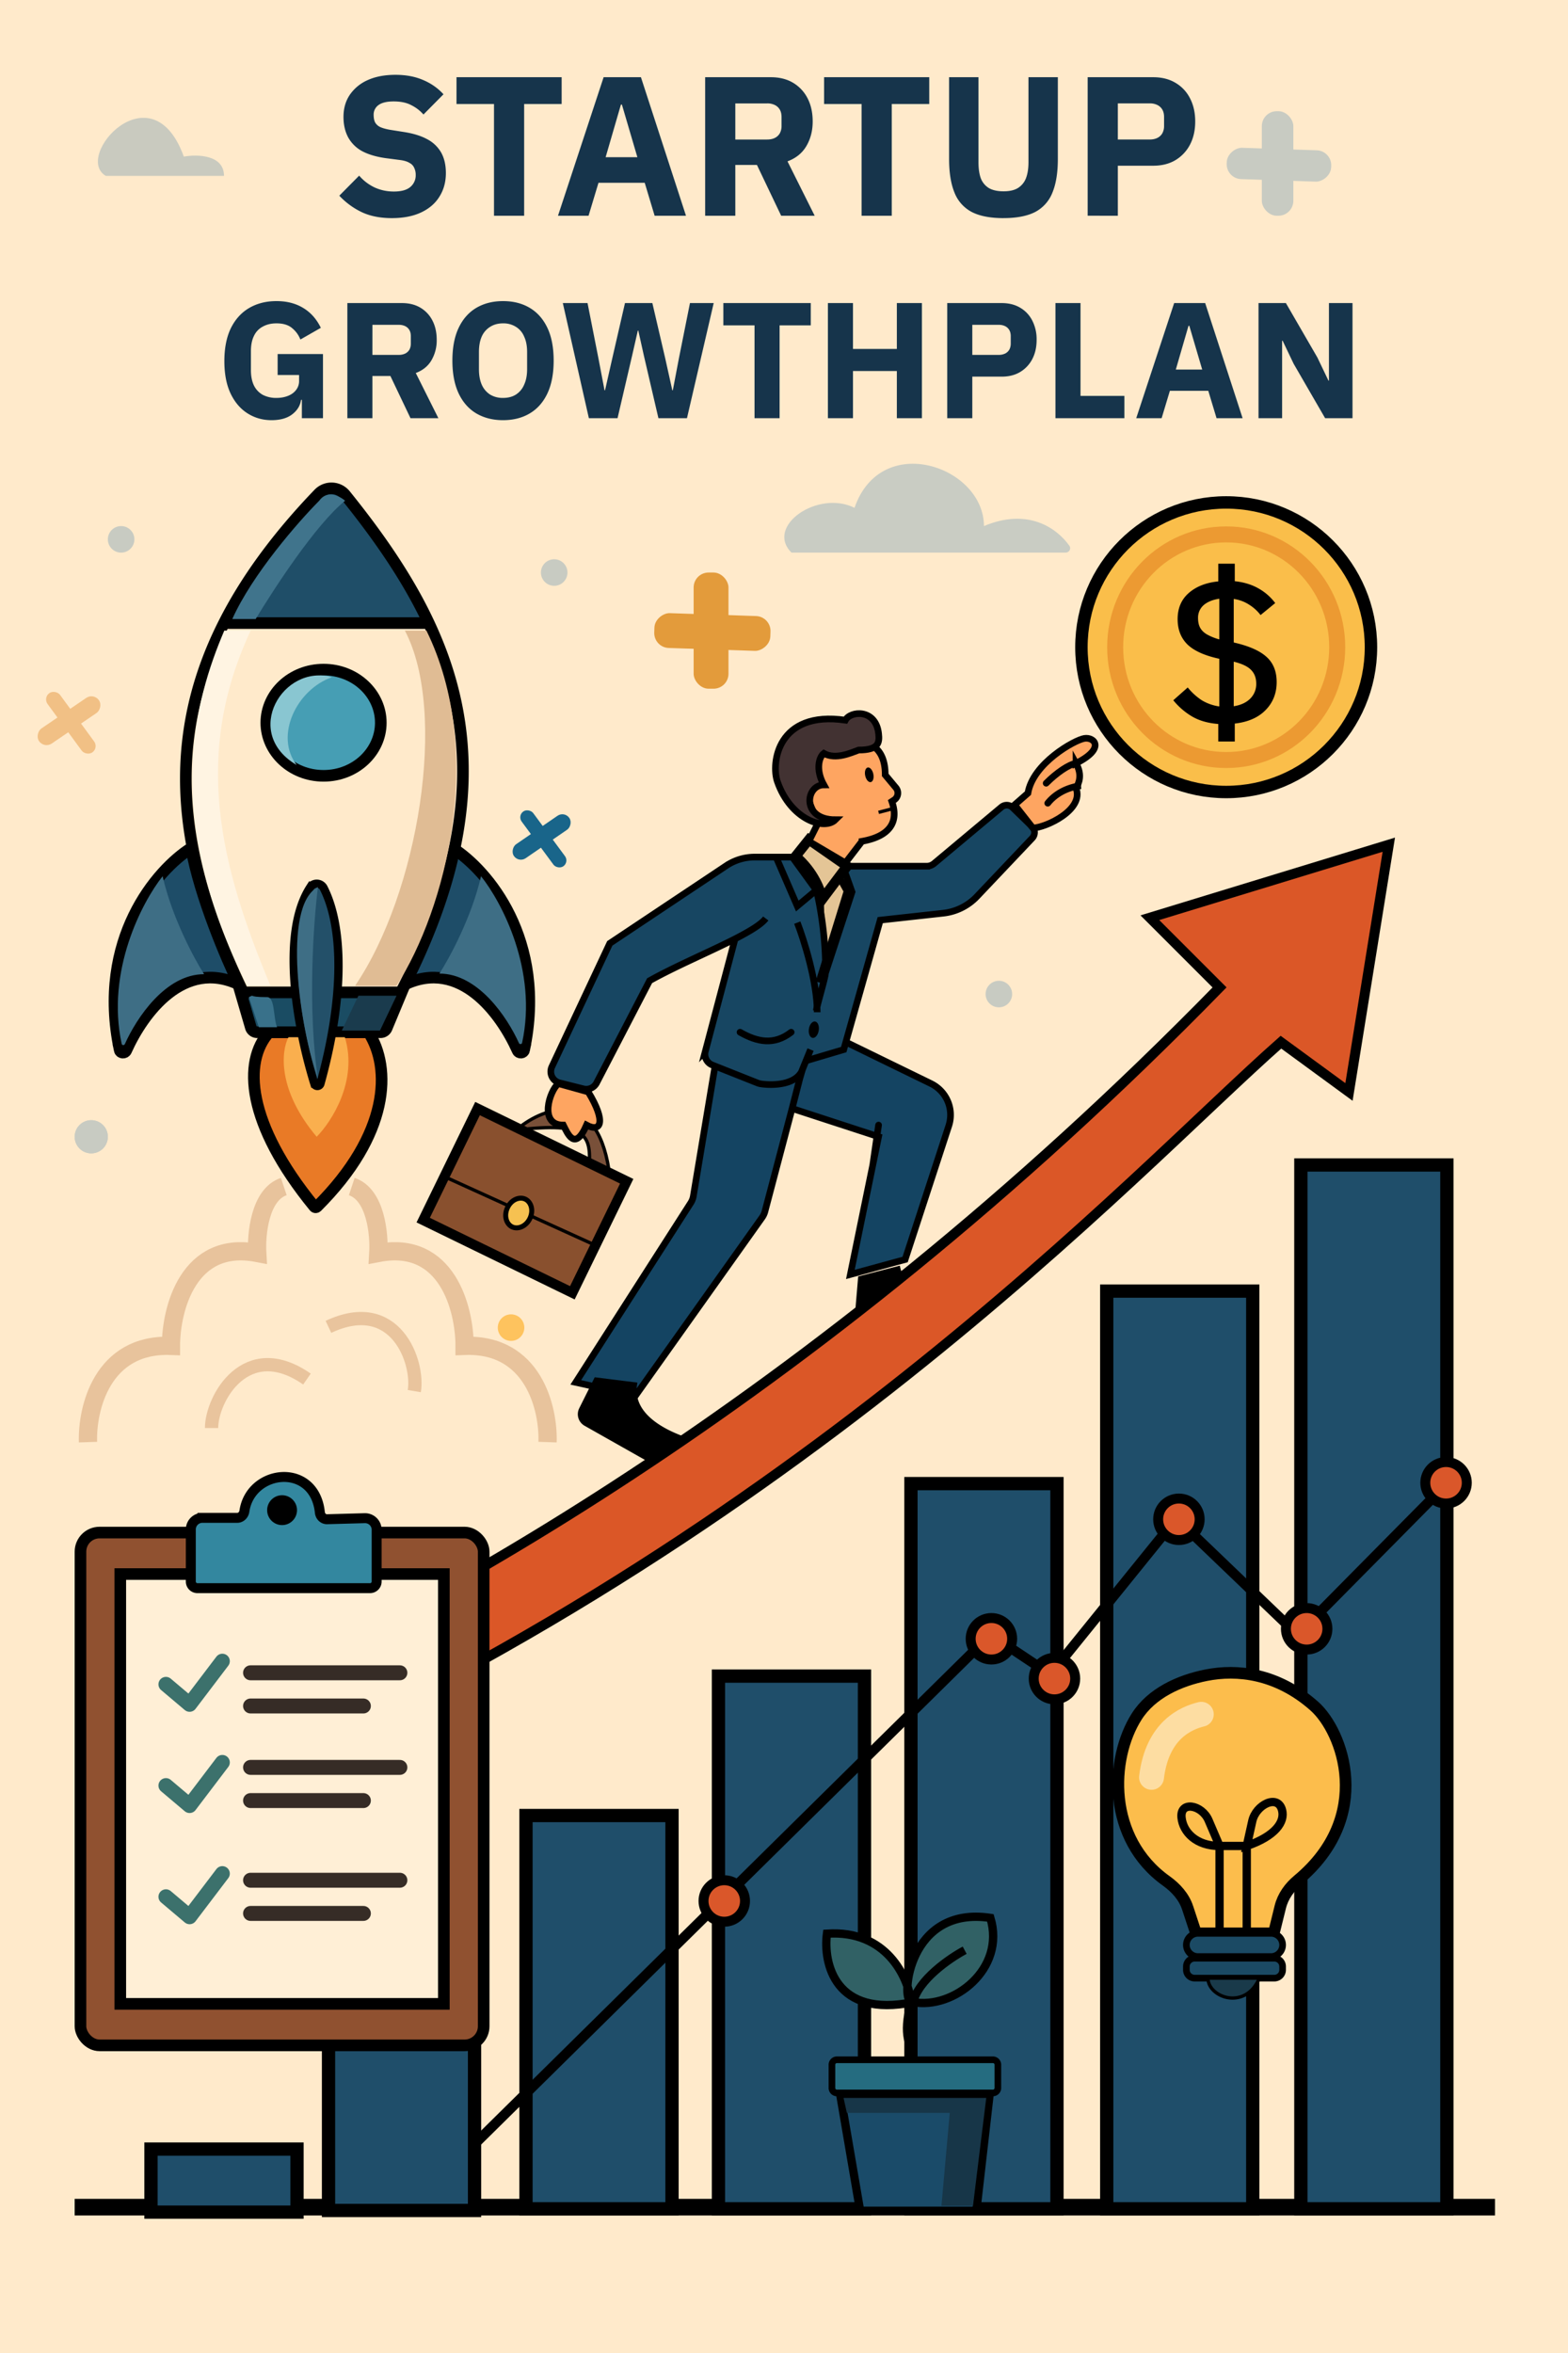 <svg xmlns="http://www.w3.org/2000/svg" width="945" height="1418" fill="none" viewBox="0 0 945 1418"><path fill="#FFEACB" d="M0 0h945v1418H0z"/><path fill="#795039" stroke="#000" stroke-width="2" d="M367 705c-8-51.2-41.33-36.67-56-24 44-5.33 45.33 3.33 44 24z"/><path fill="#000" stroke="#000" stroke-width="2" d="m516.44 790.08 1.7-20.11 23.42-6.09c4.12 19.02 28.07 20.04 40.07 19.57l-13.4 20.4-45.76-6.24a7 7 0 0 1-6.03-7.53Z"/><path stroke="#000" stroke-width="10" d="M45 1330h856"/><path fill="#1F4E6A" stroke="#000" stroke-width="8" d="M784 702h88v629h-88zm-117 76h88v553h-88zM549 894h88v437h-88zm-116 116h88v321h-88zm-116 84h88v237h-88zm-119 89h88v149h-88z"/><path fill="#DB5727" stroke="#000" stroke-width="6" d="M735 595c-249 255-490 382-618 438v52c360-152 564.33-377 655-457l41 30 24-149-144 44z"/><rect width="243" height="309" x="48.5" y="923.5" fill="#905130" stroke="#000" stroke-width="7" rx="11.5"/><path fill="#FFEFD6" stroke="#000" stroke-width="7" d="M72.5 948.5h195v259h-195z"/><path fill="#33879F" stroke="#000" stroke-width="6" d="M227 953v-31.17a7 7 0 0 0-7.2-7l-22.69.63c-2.25.06-4.08-1.78-4.32-4.02-3.17-30.57-41.81-26.28-45.5-.81-.32 2.18-2.08 4-4.29 4h-21a7 7 0 0 0-7 7V953a4 4 0 0 0 4 4h104a4 4 0 0 0 4-4Z"/><circle cx="170" cy="910" r="9" fill="#000"/><path stroke="#3C716C" stroke-linecap="round" stroke-linejoin="round" stroke-width="9" d="m100 1014.96 14.26 12.04 19.74-26m-34 74.96 14.26 12.04 19.74-26m-34 80.96 14.26 12.04 19.74-26"/><path stroke="#362C26" stroke-linecap="round" stroke-width="9" d="M151 1008h90m-90 20h68m-68 37h90m-90 20h68m-68 48h90m-90 20h68"/><circle cx="739" cy="390" r="87.25" fill="#FABE4A" stroke="#000" stroke-width="7.49"/><path fill="#FABE4A" stroke="#EC9A32" stroke-width="9.64" d="M739 322.02c36.89 0 66.91 30.37 66.91 67.98S775.9 457.98 739 457.98s-66.91-30.37-66.91-67.98 30.02-67.98 66.91-67.98Z"/><path fill="#000" d="M734.23 446.83v-10.57q-9.44-.75-15.92-4.6a42 42 0 0 1-11.19-9.7l8.7-7.7a37 37 0 0 0 8.46 7.7 28 28 0 0 0 10.57 3.73v-28.72q-13.18-2.85-19.15-8.58-5.97-5.85-5.97-15.29 0-9.82 6.6-15.66 6.7-5.96 17.9-7.1v-10.68h9.94v10.56q8.1.88 14.06 4.23a32 32 0 0 1 10.31 8.95l-8.82 7.22a26 26 0 0 0-6.84-6.22 23 23 0 0 0-9.33-3.48v26.23q13.68 3.1 19.77 8.7 6.1 5.47 6.1 15.17 0 10.08-6.72 16.91-6.6 6.72-18.53 8.08v10.82zm9.32-21.26q6.35-1 9.95-4.6a12.3 12.3 0 0 0 3.6-9.08q0-4.96-2.98-8.08-2.98-3.23-10.57-5.1zm-8.7-40.28v-24.5q-5.97.87-9.45 3.86a10 10 0 0 0-3.36 7.83q0 3.6 1.37 5.97t4.23 3.98a33 33 0 0 0 7.21 2.86"/><path fill="#1E4D68" stroke="#000" stroke-width="7" d="M72.14 632.74C58.08 566.11 94.6 524 115.28 511c5.19 29.15 21.3 66.96 28.72 82.22-33.3-15.76-57.71 17.01-67.97 39.85-.8 1.8-3.49 1.6-3.9-.33Zm243.72 0C329.92 566.11 293.4 524 272.72 511c-5.19 29.15-21.3 66.96-28.72 82.22 33.3-15.76 57.71 17.01 67.97 39.85.8 1.8 3.49 1.6 3.9-.33Z"/><path fill="#FFEACB" stroke="#000" d="M258.7 376H135.85c-47.15 69.4-13.65 176.92 8.99 222h94.89c45.54-83.58 50.94-160.44 18.97-222Z"/><path fill="#1F4E68" d="M197 296c-35.2 28.28-54 63.88-59 78.14L256 376c-6.4-20.84-36-62.64-50-80z"/><path fill="#E97A26" stroke="#000" stroke-width="7" d="M189.46 727.14c-41.09-50.22-43.15-87.59-27.26-105.14h59.9c13.9 21.73 12.83 61.44-31.15 105.22-.42.41-1.12.38-1.49-.08Z"/><path stroke="#000" stroke-width="7" d="M135.02 375.45c-39.75 78.74-22.95 151.38 12 223.55h94.04c48.76-93.6 45.94-162.52 17.36-223.55m-123.4 0c12.77-25.28 31.37-51.2 57.07-77.92a10.67 10.67 0 0 1 16 .74c20.29 25.16 37.79 50.4 50.33 77.18m-123.4 0h123.4"/><path fill="#1A4C63" stroke="#000" stroke-width="7" d="M242 598h-97l6.16 21.12A4 4 0 0 0 155 622h74.33a4 4 0 0 0 3.7-2.46z"/><path fill="#469EB4" stroke="#000" stroke-width="7" d="M195 403.5c19.28 0 34.5 14.55 34.5 32s-15.22 32-34.5 32-34.5-14.55-34.5-32 15.22-32 34.5-32Z"/><path fill="#FFF4E2" d="M163 594c-30.8-73.5-46.7-139.56-11.93-214h-15.9c-17.88 41.87-37.75 111.65 13.92 214z"/><path fill="#40748C" d="M208 301.73c-17.73 14.25-43.15 53.45-53.9 71.27H140c12.09-27 39.96-58.77 52.38-71.27 4.84-6.75 12.26-2.81 15.62 0"/><path fill="#E0BC94" d="M214 594c38.02-55.83 56.02-164.69 30.01-214h13c36.02 73.5 11.61 167.85-18 214z"/><path fill="#39718A" d="M161 600.85c4.8 0 3.67 12.74 6 18.15h-11l-6-18.15c4.33-1.91-2 0 11 0"/><path fill="#1A3B4D" d="M239 600h-23l-10 21h23z"/><path fill="#FAAF4E" d="M190.85 685c-23.98-28.5-21.31-51.87-16.99-60h33.97c8 26.25-8 50.94-16.98 60"/><path fill="#235069" stroke="#000" stroke-width="5" d="M186.92 534.71c-18.46 28.57-7.31 86.54 2.54 118.32a1.9 1.9 0 0 0 3.67-.08c14.8-53.3 13.51-94.98 2-117.73a4.67 4.67 0 0 0-8.2-.5Z"/><path fill="#3E6E85" d="M191.63 534.52c-2.67 20.49-6.41 73.76 0 115.48-10.7-29.18-22.06-104.3 0-115.48M289.9 528c-5.62 24.59-19.05 49.36-25.07 58.67 23.38 0 40.91 26.35 47.93 41.89.4.88 1.7.77 1.9-.18 9.53-43.61-12.35-84.9-24.76-100.38m-191.89 0c5.6 24.74 19 49.66 24.99 59.03-23.3 0-40.77 26.5-47.76 42.12-.4.89-1.71.78-1.91-.17C63.84 585.1 85.63 543.58 98 528"/><path fill="#89C6D1" d="M200 408.09c-21.19 7.43-34.72 35.27-21.19 52.91-33.3-19.5-8.07-61.26 21.19-52.91"/><path stroke="#000" stroke-width="6" d="m287 1291 310-306 36 24 76-94 73 70 89-90"/><circle cx="436.5" cy="1145.5" r="12.5" fill="#DA572A" stroke="#000" stroke-width="6"/><circle cx="597.5" cy="987.5" r="12.5" fill="#DA572A" stroke="#000" stroke-width="6"/><circle cx="635.5" cy="1011.5" r="12.5" fill="#DA572A" stroke="#000" stroke-width="6"/><circle cx="710.5" cy="915.5" r="12.5" fill="#DA572A" stroke="#000" stroke-width="6"/><circle cx="787.5" cy="981.5" r="12.5" fill="#DA572A" stroke="#000" stroke-width="6"/><circle cx="871.5" cy="893.5" r="12.5" fill="#DA572A" stroke="#000" stroke-width="6"/><path fill="#E4C596" stroke="#000" stroke-width="4" d="m514.5 536.96-6-14-14 14c0 23.2 2 43 2 50z"/><path fill="#144462" d="m417.87 720.73 13.63-81.77 29 11H482s3.5-11.33 3-14.5l23-4.5v-3.89l53.07 25.88a21 21 0 0 1 10.75 25.39l-26.32 80.62-33 9 13.52-66 2.51-17.32-51.14-16.68L461 730.02c-.34 1.28-.9 2.5-1.67 3.57L383 841l-36-8 69.28-108.14a11 11 0 0 0 1.6-4.13"/><path fill="#000" d="m431.5 638.96.7-1.87-2.27-.87-.4 2.41zm-15.22 85.9 1.69 1.08zM347 833l-1.68-1.08-1.55 2.41 2.8.62zm36 8-.43 1.95 1.3.29.76-1.08zm76.34-107.41-1.63-1.16zm112.49-55.25 1.9.62zm-26.33 80.62.53 1.93 1.04-.28.33-1.03zm-33 9-1.96-.4-.65 3.18 3.14-.85zm-51.49-37.94 1.93.51zm68.49-45.06 1.96.4.36-1.75-1.7-.55zM508 627.07l.88-1.8-.03-.01-.04-.02zm53.07 25.88-.88 1.8zm-53.07-22 .38 1.97 1.62-.31v-1.65zm-23 4.5-.38-1.95-1.9.37.3 1.9zm-24.5 14.5-.7 1.88.33.13h.37zm70.98 28.3a2 2 0 1 0-3.96-.58zm-99.98-39.3-1.97-.32-13.63 81.77 1.97.33 1.97.33 13.63-81.77zm-15.22 85.9-1.68-1.07-69.28 108.14L347 833l1.68 1.08 69.29-108.14zM347 833l-.43 1.95 36 8L383 841l.43-1.95-36-8zm36 8 1.63 1.16 76.34-107.41-1.63-1.16-1.63-1.16-76.34 107.41zm188.83-162.66-1.9-.62-26.33 80.62 1.9.62 1.9.62 26.33-80.62zm-26.33 80.62-.53-1.93-33 9 .53 1.93.53 1.93 33-9zm-84.49-28.94 1.93.51 16.38-62.06-1.94-.51-1.93-.51-16.37 62.06zm16.38-62.06 1.93.5 4.62-18-1.94-.5-1.94-.5-4.61 18zm52.11 17 .62-1.9-.97-.32-.62 1.9-.62 1.9.97.32zm-.97-.32.62-1.9-51.14-16.68-.62 1.9-.63 1.9 51.15 16.68zm-23.03-58.68-.81 1.83 2.5 1.1.81-1.82.81-1.83-2.5-1.1zm2.5 1.11-.88 1.8 53.07 25.87.88-1.8.87-1.8-53.06-25.87zm0 0h-2v3.89h4v-3.89zm0 3.89-.38-1.96-23 4.5.38 1.96.38 1.96 23-4.5zm-23 4.5-1.98.31q.12.66-.25 2.95c-.25 1.44-.62 3.1-1.02 4.69a130 130 0 0 1-1.52 5.48l-.1.36-.03.09v.02h-.01l1.91.6 1.91.59v-.01l.01-.03.54-1.82c.33-1.12.75-2.66 1.17-4.3.4-1.64.81-3.41 1.08-5 .26-1.48.45-3.09.27-4.24zm-24.5 14.5.7-1.87-29-11-.7 1.87-.7 1.87 29 11zm21.5 0v-2h-21.5v4H482zm30.5 118 1.96.4 13.52-66-1.96-.4-1.96-.4-13.52 66zm13.52-66 1.96.4 3.48-17-1.96-.4-1.96-.4-3.48 17zm0 0 1.98.29 2.51-17.32-1.98-.29-1.98-.28-2.51 17.31zm2.51-17.32 1.98.29.97-6.68-1.98-.3-1.98-.28-.97 6.69zm43.3-6.3 1.9.62a23 23 0 0 0-11.79-27.81l-.87 1.8-.88 1.8a19 19 0 0 1 9.73 22.97zm-112.49 55.25 1.63 1.16a13 13 0 0 0 1.97-4.22l-1.93-.5-1.93-.52a9 9 0 0 1-1.37 2.92zm-41.47-12.86-1.97-.33a9 9 0 0 1-1.3 3.38l1.68 1.08 1.69 1.08a13 13 0 0 0 1.87-4.88z"/><path fill="#174662" d="M454.89 516.46h22.61l14.5 20c2.2 8.64 5.94 29.36 5.46 50l16.04-49-5.5-15.5h50.46a7 7 0 0 0 4.49-1.63l40.59-33.98a5 5 0 0 1 6.7.26l11.72 11.4a5 5 0 0 1 .15 7.03l-33.29 35.13a33 33 0 0 1-20.35 10.11l-37.97 4.18-22 78-22.75 6.75-2.75 6.75c-4.5 7.88-17.28 8.16-24.21 7.2q-1.3-.19-2.5-.68l-27.02-10.73a7 7 0 0 1-4.18-8.3L443 565.74c-15.28 7.8-36.34 16.7-51.5 25.22l-31.95 61.59a7 7 0 0 1-7.92 3.57l-14.37-3.6a7 7 0 0 1-4.64-9.76l34.88-74.3 70.19-46.8a31 31 0 0 1 17.2-5.2"/><path stroke="#000" stroke-width="4" d="M461.5 553.46c-2.65 3.53-9.6 7.72-18.5 12.28m0 0c-15.28 7.8-36.34 16.7-51.5 25.22l-31.95 61.59a7 7 0 0 1-7.92 3.57l-14.37-3.6a7 7 0 0 1-4.64-9.76l34.88-74.3 70.19-46.8a31 31 0 0 1 17.2-5.2h22.61l14.5 20c2.2 8.64 5.94 29.36 5.46 50M443 565.74l-17.91 67.71a7 7 0 0 0 4.18 8.3l27.02 10.73q1.2.49 2.5.68c6.93.96 19.7.68 24.21-7.2l2.75-6.75m2.75-6.75-2.75 6.75m6.25-30.25c.24-2.81 5.39-19.66 5.46-22.5m0 0 16.04-49-5.5-15.5h50.46a7 7 0 0 0 4.49-1.63l40.59-33.98a5 5 0 0 1 6.7.26l11.72 11.4a5 5 0 0 1 .15 7.03l-33.29 35.13a33 33 0 0 1-20.35 10.11l-37.97 4.18-22 78-22.75 6.75"/><path stroke="#000" stroke-width="4" d="m467.5 515.96 13 30 12-10m-12 20c4 10.33 12 35.6 12 54"/><path stroke="#000" stroke-linecap="round" stroke-width="4" d="M446 622c10.5 5.96 20.5 7.96 30.82 0"/><ellipse cx="490.47" cy="620.47" fill="#000" rx="3" ry="5" transform="rotate(8.6 490.47 620.47)"/><path fill="#E4C596" stroke="#000" stroke-width="6" d="m487.5 505.96-8 10c11.2 9.6 15.33 21.33 16 26l15-20z"/><path stroke="#000" stroke-width="4" d="m493.5 591.96 17-55-5-9"/><path fill="#FEA561" d="M339.5 677.96c-15 0-8.33-20.67-3-25l18 5c11 18 7.67 24.67-1 20-7 16-11.33 5.33-14 0m280-200-8 7 11 14c8-.33 31-11 26-24 1.67-3 4-7.8 0-15 18-9 11-16 5-15s-31 15-34 33"/><path stroke="#000" stroke-linecap="round" stroke-width="4" d="M648.5 459.96c18-9 11-16 5-15s-31 15-34 33l-8 7 11 14c8-.33 31-11 26-24 1.67-3 4-7.8 0-15Zm0 0c-4.33.67-11.6 5.6-18 12m-294 181c-5.33 4.33-12 25 3 25 2.67 5.33 7 16 14 0 8.67 4.67 12-2 1-20z"/><path fill="#000" d="M629.94 482.7a2 2 0 1 0 3.12 2.5zm21.56-9.24-.17-2c-4.27.36-14.5 2.65-21.4 11.25l1.57 1.25 1.56 1.25c5.92-7.4 14.88-9.45 18.6-9.76z"/><path fill="#FEA561" stroke="#000" stroke-width="4" d="m519.5 506.96-10 13-22-13 6-12c-16-24.8-2-42.34 7-48 16-2.4 33-2 33 20l6.44 7.72a5 5 0 0 1-1.07 7.37l-1.37.9c6.4 18.4-10.67 22.67-18 24Z"/><path fill="#423232" stroke="#000" stroke-width="4" d="M468.5 470.96c8.02 23 28.33 29.67 35 23-20.8 0-18-21-7-21-5-9-3-16.67 0-19 7.2 4 16.33-.33 21-2 12 0 12.67-4.33 12-10-1.76-15-17-13.67-20-8-41-6-44.84 26-41 37Z"/><ellipse cx="523.88" cy="466.88" fill="#000" rx="2.5" ry="4.5" transform="rotate(-12 523.88 466.88)"/><path stroke="#000" stroke-width="2" d="m539.17 486.97-9.67 2.55"/><path fill="#89502E" stroke="#000" stroke-width="6" d="m287.8 668.01 89.9 43.8-32.75 67.21-89.9-43.8z"/><path stroke="#000" stroke-width="2" d="m270 710 88 40"/><path fill="#F6C151" stroke="#000" stroke-width="3" d="M316.55 722.57c3.53 1.66 5.14 6.7 2.86 11.56s-7.19 6.84-10.72 5.19c-3.54-1.66-5.14-6.7-2.86-11.57s7.19-6.84 10.72-5.18Z"/><path fill="#000" stroke="#000" stroke-width="2" d="M349.98 849.05 359 831l24 3c-3.2 19.2 18.67 29 30 33l-20 14-40.2-22.73a7 7 0 0 1-2.82-9.22Z"/><path fill="#FCBD4C" stroke="#000" stroke-width="7" d="m715.76 1149.63 5.06 15.37h46.86l3.93-15.93c1.59-6.4 5.57-11.91 10.64-16.13 45.97-38.34 27.08-89.56 9.92-104.81-22.65-20.13-46.83-22.3-65.1-18.7-16.35 3.22-33.1 10.88-42.03 24.96-16.16 25.47-17.95 73.44 17.82 99 5.76 4.12 10.68 9.51 12.9 16.24Z"/><path fill="#1B4A64" stroke="#000" stroke-width="4" d="M715 1172a7 7 0 0 1 7-7h44a7 7 0 1 1 0 14h-44a7 7 0 0 1-7-7Zm0 13a5 5 0 0 1 5-5h48a5 5 0 0 1 5 5v2a5 5 0 0 1-5 5h-48a5 5 0 0 1-5-5z"/><path fill="#193A4A" stroke="#000" stroke-width="2" d="M728 1192c0 11.54 22.45 19.92 31 0z"/><path stroke="#000" stroke-width="5" d="M735 1164v-51.65m0 0c-14.05 0-22.01-8.31-22.91-17.08-1.06-10.25 12.25-7.83 16.3 1.64zm0 0h16.39m0 0c17.13-5.91 23.23-14.46 21.25-21.72-2.63-9.71-15.73-3.11-17.92 6.71zm0 0V1164"/><path stroke="#FDDDA2" stroke-linecap="round" stroke-width="15" d="M724 1033c-8.93 2.17-26.57 9.34-30 38"/><path fill="#256C80" stroke="#000" stroke-width="4" d="M504.39 1241.18h94a3 3 0 0 1 3 3v14a3 3 0 0 1-3 3h-94a3 3 0 0 1-3-3v-14a3 3 0 0 1 3-3Z"/><path fill="#1A4B69" stroke="#000" stroke-width="5" d="m518.39 1332.18-12-70h90l-8 70z"/><path fill="#173648" d="M572.39 1273.18h-62l-2-9h86l-8 65h-19z"/><path fill="#316165" d="M546.89 1196.91c.78-16.09 12.63-46.89 50-41.22 9.34 30.96-22.4 55.27-46.5 50.76l-1.39.27c-45.95 8.88-52.92-23.87-50.61-41.53 29.35-1.96 43.3 16.79 48.5 31.72"/><path stroke="#000" stroke-width="5" d="M550.39 1240.18c-1.25-8.99-7-11.99-1.25-34m0 0c-6.49-1.5-1.75-57.99 47.75-50.49 9.34 30.96-22.4 55.27-46.5 50.76m-1.25-.27c-1.92-14.66-14.75-43.39-50.75-40.99-2.34 17.84 4.8 51.06 52 41.26m-1.25-.27q.62.15 1.25.27m0 0c3-13.4 21.91-26.43 31-31.27"/><path fill="#16344B" d="M236.2 131.44q-10.89 0-18.66-3.83a45 45 0 0 1-13.04-9.69l11.96-12.08a28 28 0 0 0 9.45 7.18q5.37 2.4 11.48 2.39 6.7 0 9.92-2.75a9.1 9.1 0 0 0 3.23-7.3 9.5 9.5 0 0 0-.84-4.06 6 6 0 0 0-2.87-3.11q-2.02-1.31-5.98-1.8l-8.25-1.07q-8.73-1.2-14.47-4.3a21 21 0 0 1-8.37-8.38q-2.75-5.25-2.75-12.2 0-7.53 3.7-13.15a25.5 25.5 0 0 1 10.77-8.97q7.06-3.23 16.86-3.23 9.45 0 16.63 3.11 7.17 3 12.31 8.61l-12.07 12.2q-3-3.46-7.3-5.62-4.19-2.27-10.64-2.27-6.1 0-9.1 2.15a7 7 0 0 0-2.98 5.98q0 2.87.96 4.66a7 7 0 0 0 3.22 2.75q2.28.96 5.74 1.56l8.26 1.31q8.6 1.32 14.23 4.43a20.6 20.6 0 0 1 8.37 8.13q2.75 5.03 2.75 12.2 0 8-3.83 14.11-3.7 6.1-11 9.57-7.29 3.46-17.7 3.47m61.53-1.44V62.67h-22.6V46.53h63.37v16.14h-22.6V130zm38.57 0 27.5-83.47h22.49L413.43 130h-18.9l-5.97-19.85h-27.87L354.71 130zM365 94.72h19.13l-9.32-31.69h-.6zM424.98 130V46.53h39.58q7.78 0 13.4 3.35a23 23 0 0 1 8.73 9.32q3.1 5.99 3.1 14 0 8.37-3.82 14.83-3.7 6.33-11.36 9.2L490.99 130h-20.2l-14.6-30.61h-13.03V130zm18.18-45.92h19.13q2.75 0 4.67-.96a7 7 0 0 0 2.99-2.75 9 9 0 0 0 1.07-4.54v-5.26q0-2.75-1.07-4.55a7 7 0 0 0-3-2.75 10 10 0 0 0-4.66-.96h-19.13zm76.1 45.92V62.67h-22.6V46.53h63.38v16.14h-22.6V130zm85.5 1.44q-11.95 0-19.13-3.71a22.4 22.4 0 0 1-10.4-11.72Q572 108.1 572 95.8V46.53h17.7V97.7q0 5.86 1.43 9.8a12 12 0 0 0 4.9 5.87q3.36 1.9 8.74 1.91 5.39 0 8.6-1.91a12 12 0 0 0 4.91-5.86q1.56-3.95 1.56-9.8v-51.2h17.7V95.8q0 12.32-3.24 20.2a22.4 22.4 0 0 1-10.4 11.73q-7.17 3.7-19.13 3.7m50.75-1.44V46.53h39.47q7.77 0 13.39 3.35a22.5 22.5 0 0 1 8.85 9.44q3.1 5.98 3.1 13.88 0 7.89-3.1 13.87a23.5 23.5 0 0 1-8.85 9.45q-5.62 3.34-13.4 3.34H673.7V130zm18.18-45.92h19.13q2.76 0 4.67-.96a7 7 0 0 0 2.99-2.75 9 9 0 0 0 1.07-4.54v-5.26q0-2.75-1.07-4.55a7 7 0 0 0-3-2.75 10 10 0 0 0-4.66-.96H673.7zM163.64 253.19q-7.95 0-14.4-4.07-6.47-4.08-10.24-11.93-3.78-7.94-3.78-19.58 0-11.72 3.88-19.78 3.97-8.05 11.03-12.22 7.16-4.17 16.5-4.17 9.25 0 16 4.07 6.86 4.08 10.73 12.03l-12.32 7.05q-1.6-4.07-4.97-6.85-3.38-2.9-9.44-2.89-4.68 0-8.15 1.9a12 12 0 0 0-5.37 5.56q-1.89 3.68-1.89 9.44v11.13q0 5.76 1.89 9.54a13 13 0 0 0 5.37 5.57 17.6 17.6 0 0 0 8.15 1.79q3.77 0 6.85-1.2 3.09-1.2 4.87-3.48a8.6 8.6 0 0 0 1.9-5.66v-3.48h-12.93v-12.62h27.33V252h-12.72v-11.03h-.5q-.7 5.17-5.36 8.74-4.58 3.48-12.43 3.48m45.7-1.19v-69.37h32.9q6.45 0 11.13 2.78a19 19 0 0 1 7.25 7.75q2.58 4.98 2.58 11.63a23.7 23.7 0 0 1-3.18 12.33q-3.08 5.26-9.44 7.65L264.2 252h-16.8l-12.12-25.44h-10.84V252zm15.1-38.16h15.9a8.6 8.6 0 0 0 3.88-.8 6 6 0 0 0 2.49-2.28q.9-1.59.89-3.78v-4.37q0-2.3-.9-3.78-.9-1.5-2.48-2.29a8.6 8.6 0 0 0-3.87-.8h-15.9zm78.72 39.35q-9.14 0-16.1-4.07-6.85-4.08-10.63-12.03-3.78-8.05-3.78-19.78 0-11.82 3.78-19.77t10.63-12.03q6.95-4.07 16.1-4.07 9.24 0 16.1 4.07t10.64 12.03 3.78 19.77q0 11.73-3.78 19.78-3.77 7.95-10.64 12.03-6.86 4.07-16.1 4.07m0-13.41q4.57 0 7.75-2a13 13 0 0 0 4.97-5.96q1.8-3.87 1.8-9.34v-10.33q0-5.57-1.8-9.35a12.4 12.4 0 0 0-4.96-5.86 14 14 0 0 0-7.76-2.09q-4.47 0-7.75 2.09a13 13 0 0 0-5.07 5.86q-1.69 3.78-1.69 9.35v10.33q0 5.47 1.7 9.34a13.6 13.6 0 0 0 5.06 5.97 14.7 14.7 0 0 0 7.75 1.99M354.9 252l-15.7-69.37h14.9l6.56 33.3 3.68 19.27h.3l4.37-19.28 7.65-33.3h16.5l7.75 33.3 4.28 19.28h.3l3.67-19.28 6.66-33.3h14.31L414.02 252h-17.2l-8.74-37.57-3.38-15.2h-.3l-3.47 15.2-8.75 37.57zm99.84 0v-55.95h-18.79v-13.42h52.68v13.42h-18.79V252zm44.22 0v-69.37h15.11v27.63h26.44v-27.63h15.1V252h-15.1v-28.42h-26.44V252zm71.92 0v-69.37h32.8q6.46 0 11.13 2.78a18.7 18.7 0 0 1 7.36 7.85 24.6 24.6 0 0 1 2.58 11.53q0 6.57-2.58 11.53a19.5 19.5 0 0 1-7.36 7.85q-4.67 2.79-11.13 2.79h-17.69V252zm15.11-38.16h15.9a8.6 8.6 0 0 0 3.88-.8 6 6 0 0 0 2.48-2.28q.9-1.59.9-3.78v-4.37q0-2.3-.9-3.78-.9-1.5-2.48-2.29a8.6 8.6 0 0 0-3.88-.8h-15.9zM636.1 252v-69.37h15.1v55.95h26.44V252zm48.68 0 22.86-69.37h18.69L748.89 252h-15.7l-4.98-16.5h-23.15l-4.97 16.5zm23.86-29.32h15.9l-7.76-26.34h-.5zM758.48 252v-69.37h16.5l18.98 32.8 6.66 13.91h.3v-46.71h14.21V252h-16.5l-18.98-32.8-6.65-13.9h-.3V252z"/><g filter="url(#a)"><path stroke="#E8C39C" stroke-width="11" d="M53.03 869c-.66-20 8.4-59.6 50-58 0-22 10.4-64 52-56-.66-11.33 1.6-35.2 16-40"/></g><g filter="url(#b)"><path stroke="#E8C39C" stroke-width="11" d="M330 869c.67-20-8.4-59.6-50-58 0-22-10.4-64-52-56 .67-11.33-1.6-35.2-16-40"/></g><g filter="url(#c)"><path stroke="#E9C49D" stroke-width="8" d="M127.5 860.5c0-17.5 20.7-55.1 57.5-29.5"/></g><g filter="url(#d)"><path stroke="#E9C49D" stroke-width="8" d="M249.69 838.26c2.93-17.25-11.18-57.8-51.75-38.72"/></g><rect width="21" height="70" x="418.04" y="345" fill="#E39B3B" rx="9"/><rect width="19" height="63" x="760.47" y="67" fill="#C8CBC2" rx="9"/><rect width="20.99" height="70" x="394" y="390.15" fill="#E39B3B" rx="9" transform="rotate(-88.07 394 390.15)"/><rect width="18.89" height="63" x="739" y="107.63" fill="#C8CBC2" rx="9" transform="rotate(-88.07 739 107.63)"/><rect width="8.63" height="40.89" x="311.84" y="491.6" fill="#19658A" rx="4.31" transform="rotate(-36.43 311.84 491.6)"/><rect width="9.31" height="44.12" x="25.92" y="420.46" fill="#F1C085" rx="4.66" transform="rotate(-36.2 25.92 420.46)"/><rect width="10.21" height="40.51" x="312.62" y="520.03" fill="#19658A" rx="5.1" transform="rotate(-124.5 312.62 520.03)"/><rect width="11.01" height="43.7" x="26.63" y="451.14" fill="#F1C085" rx="5.51" transform="rotate(-124.27 26.63 451.14)"/><path fill="#C9CCC3" d="M642.15 333H477c-16-16 16-38 38-27 16-46.4 78-25 78 11 26.71-11.25 44.05 1.39 51.49 11.86 1.29 1.81-.11 4.14-2.34 4.14"/><path fill="#C9CABF" d="M63.79 106H135c0-12.8-16.14-13.08-24.21-11.63-19.37-53.5-66.94 0-47 11.63"/><circle cx="55" cy="685" r="10" fill="#C8CBC2"/><circle cx="55" cy="685" r="10" fill="#C8CBC2"/><circle cx="73" cy="325" r="8" fill="#C8CBC2"/><circle cx="602" cy="599" r="8" fill="#C8CBC2"/><circle cx="334" cy="345" r="8" fill="#C8CBC2"/><circle cx="308" cy="800" r="8" fill="#FEC35E"/><path fill="#1F4E6A" stroke="#000" stroke-width="8" d="M91 1295h88v38H91z"/><defs><filter id="a" width="129.27" height="163.4" x="45.5" y="707.78" color-interpolation-filters="sRGB" filterUnits="userSpaceOnUse"><feFlood flood-opacity="0" result="BackgroundImageFix"/><feBlend in="SourceGraphic" in2="BackgroundImageFix" result="shape"/><feGaussianBlur result="effect1_foregroundBlur_6535_146" stdDeviation="1"/></filter><filter id="b" width="129.27" height="163.4" x="208.26" y="707.78" color-interpolation-filters="sRGB" filterUnits="userSpaceOnUse"><feFlood flood-opacity="0" result="BackgroundImageFix"/><feBlend in="SourceGraphic" in2="BackgroundImageFix" result="shape"/><feGaussianBlur result="effect1_foregroundBlur_6535_146" stdDeviation="1"/></filter><filter id="c" width="71.78" height="50.16" x="119.5" y="814.34" color-interpolation-filters="sRGB" filterUnits="userSpaceOnUse"><feFlood flood-opacity="0" result="BackgroundImageFix"/><feBlend in="SourceGraphic" in2="BackgroundImageFix" result="shape"/><feGaussianBlur result="effect1_foregroundBlur_6535_146" stdDeviation="2"/></filter><filter id="d" width="65.82" height="56.38" x="192.24" y="786.55" color-interpolation-filters="sRGB" filterUnits="userSpaceOnUse"><feFlood flood-opacity="0" result="BackgroundImageFix"/><feBlend in="SourceGraphic" in2="BackgroundImageFix" result="shape"/><feGaussianBlur result="effect1_foregroundBlur_6535_146" stdDeviation="2"/></filter></defs></svg>